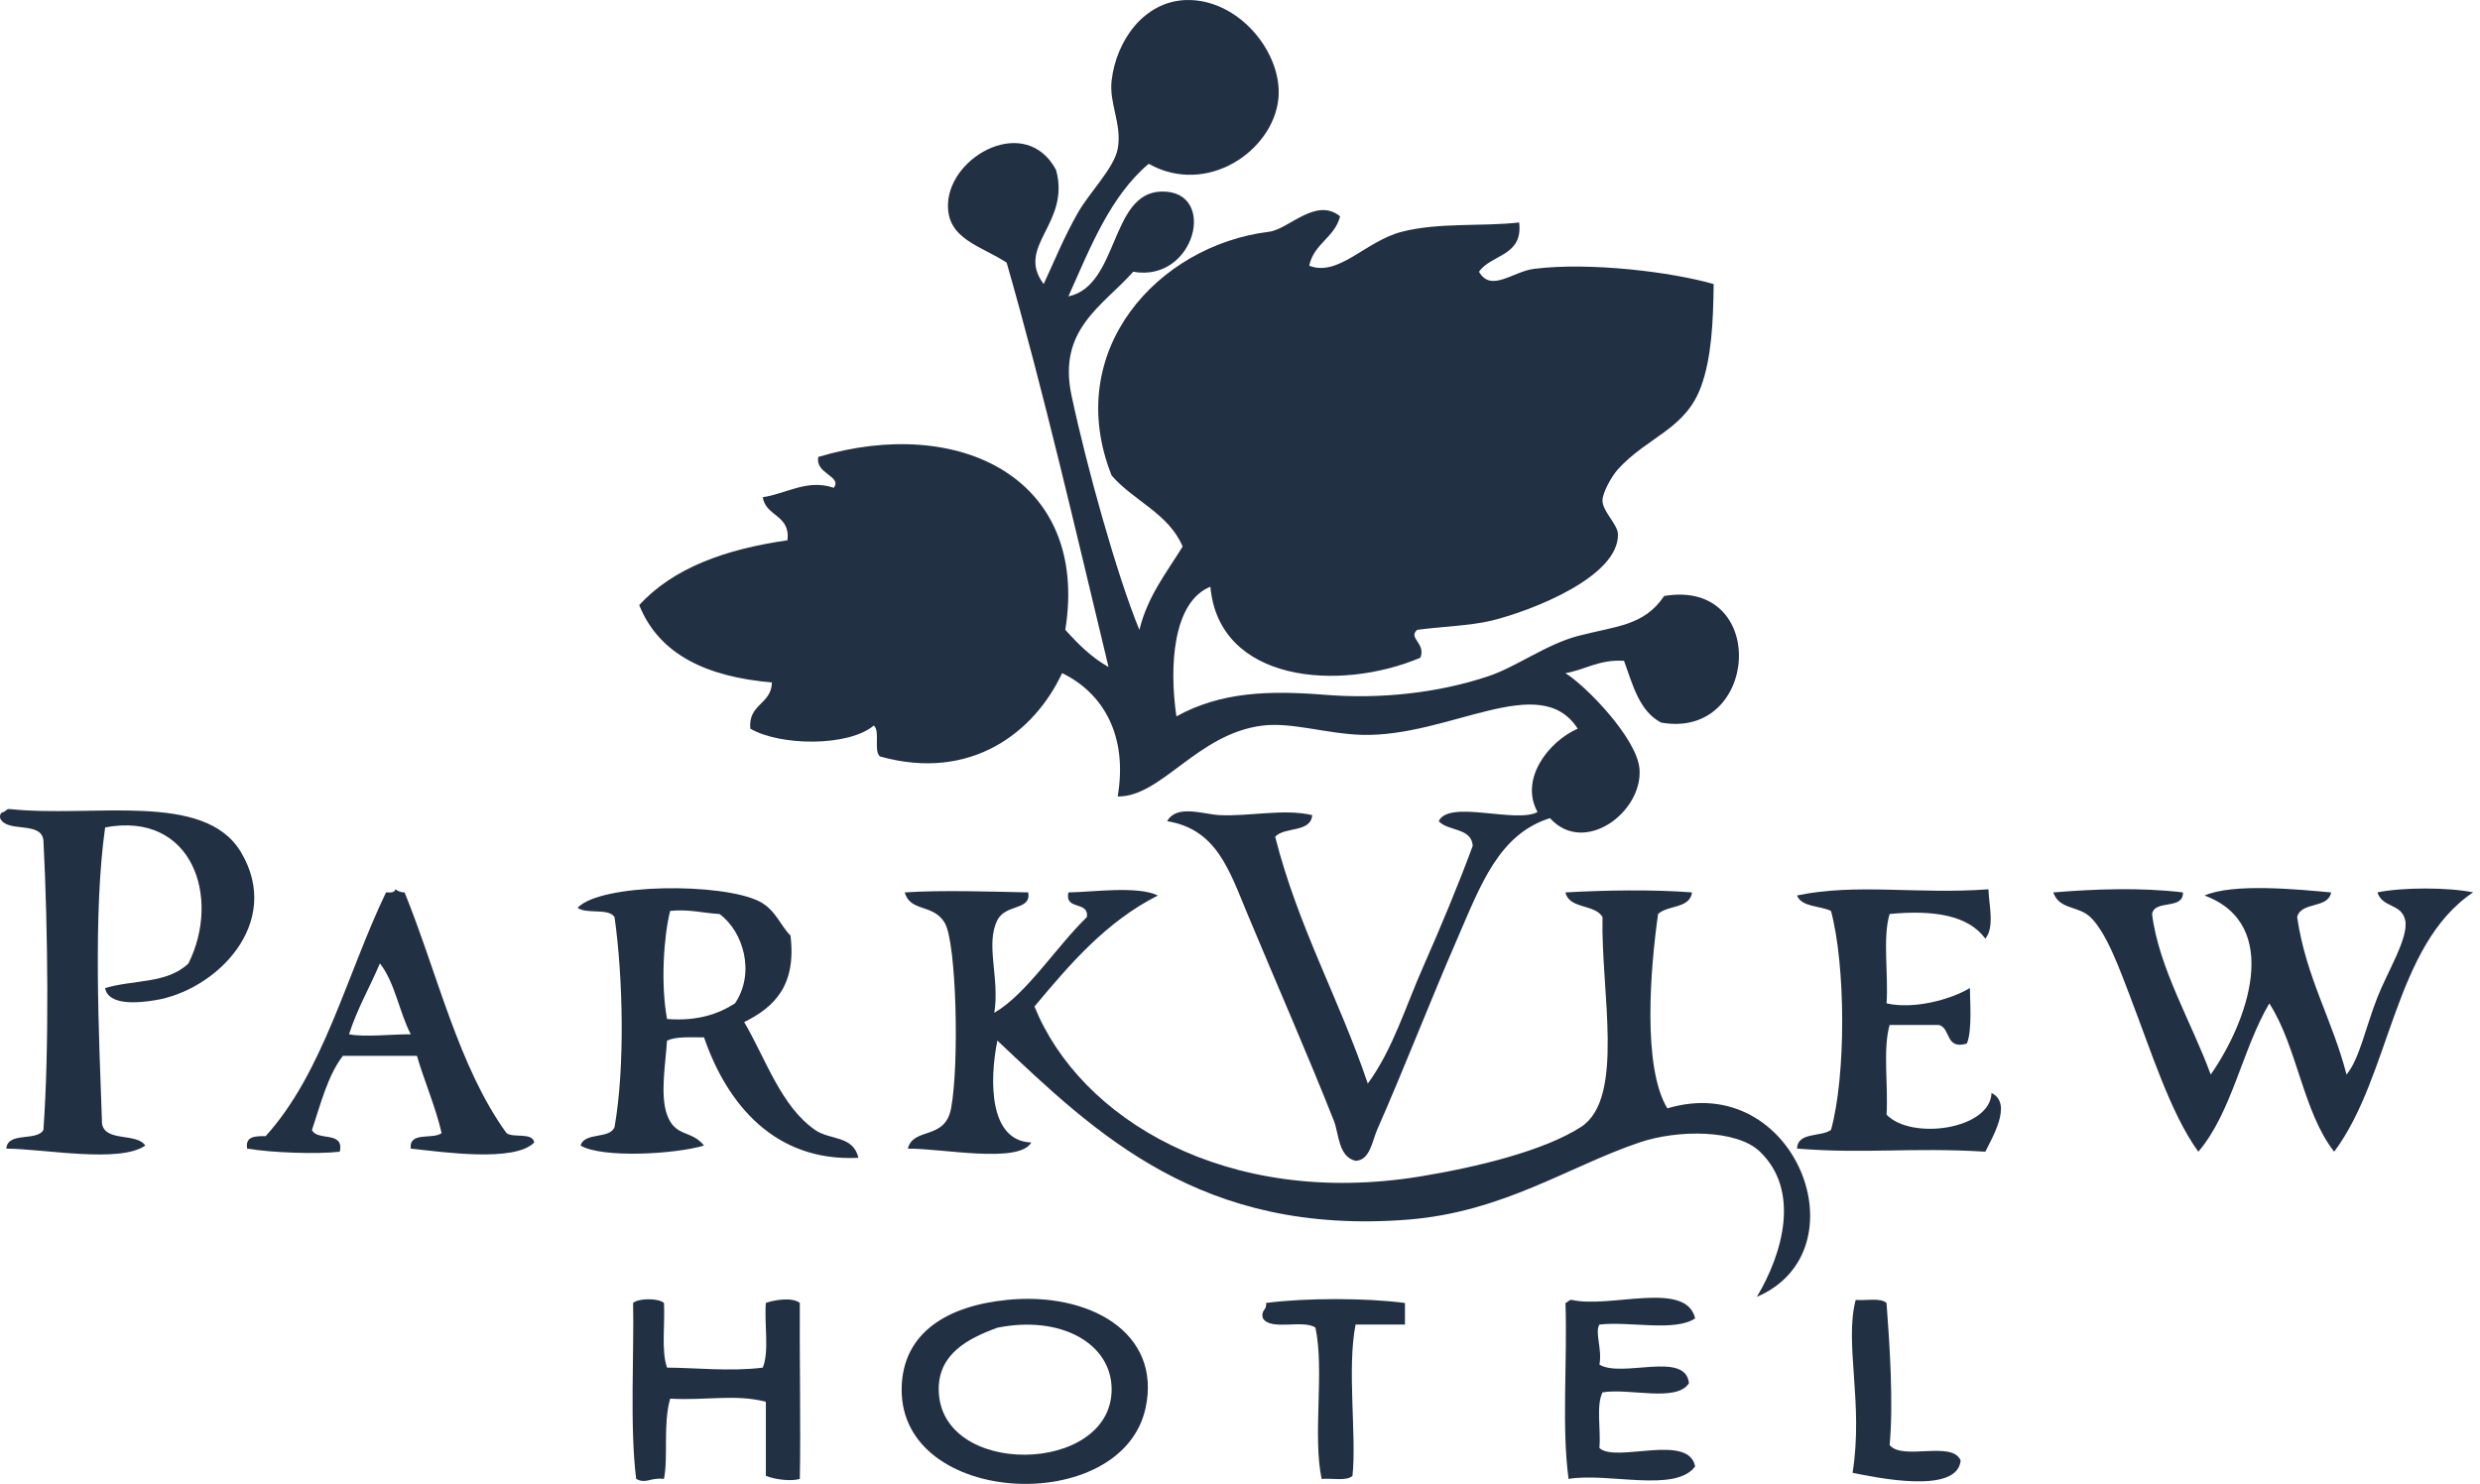 <?xml version="1.0" encoding="UTF-8"?>
<svg xmlns="http://www.w3.org/2000/svg" width="122" height="73" viewBox="0 0 122 73" fill="none">
  <path d="M104.805 49.064C104.305 47.774 103.642 45.881 102.831 45.116C102.235 44.546 101.306 44.762 101.008 43.902C103.021 43.737 105.298 43.648 107.387 43.902C107.412 44.781 106.001 44.231 105.868 44.964C106.197 47.621 107.817 50.3 108.753 52.862C110.525 50.338 112.335 45.497 108.449 44.054C109.879 43.439 112.992 43.75 114.676 43.902C114.53 44.719 113.195 44.339 113.005 45.116C113.436 48.078 114.739 50.16 115.434 52.862C116.068 52.104 116.363 50.57 116.953 49.064C117.441 47.812 118.509 46.109 118.319 45.266C118.129 44.426 117.213 44.683 116.953 43.9C118.186 43.646 120.427 43.646 121.661 43.9C117.749 46.513 117.618 52.917 114.826 56.658C113.288 54.695 113.009 51.487 111.636 49.362C110.301 51.622 109.801 54.716 108.143 56.658C106.757 54.74 105.828 51.715 104.801 49.064H104.805Z" fill="#223044"></path>
  <path d="M96.452 71.847C96.293 73.549 92.244 72.675 91.135 72.455C91.68 69.025 90.723 66.12 91.287 63.949C91.8 63.993 92.521 63.829 92.806 64.101C92.964 66.203 93.148 69.031 92.958 71.088C93.592 71.874 96.033 70.847 96.452 71.849V71.847Z" fill="#223044"></path>
  <path d="M90.073 55.589C90.82 52.894 90.795 47.501 90.073 44.813C89.528 44.547 88.63 44.635 88.402 44.052C91.331 43.438 94.35 44.008 97.818 43.748C97.837 44.489 98.135 45.603 97.666 46.177C96.832 45.032 95.142 44.754 92.958 44.963C92.603 46.126 92.907 47.943 92.806 49.36C94.141 49.664 95.945 49.183 96.906 48.606C96.899 49.012 97.039 50.721 96.754 51.339C95.685 51.65 95.98 50.592 95.387 50.423H92.958C92.616 51.605 92.894 53.403 92.806 54.833C94.008 56.105 97.907 55.572 97.97 53.77C99.045 54.284 97.957 56.043 97.666 56.656C93.976 56.434 91.781 56.776 88.402 56.504C88.433 55.676 89.572 55.946 90.073 55.587V55.589Z" fill="#223044"></path>
  <path d="M56.964 44.052C54.414 45.342 52.642 47.419 50.889 49.514C53.111 55.014 60.299 59.437 69.874 57.874C72.695 57.411 75.961 56.609 77.771 55.443C79.955 54.038 78.745 48.728 78.834 45.116C78.466 44.464 77.188 44.73 77.011 43.902C78.903 43.794 81.332 43.75 83.237 43.902C83.13 44.707 82.036 44.517 81.567 44.964C81.186 47.653 80.789 52.501 82.023 54.526C88.332 52.634 91.731 61.532 86.427 63.797C87.705 61.657 88.573 58.575 86.579 56.657C85.441 55.557 82.54 55.563 80.656 56.201C77.169 57.378 73.954 59.625 69.265 59.999C59.082 60.795 53.937 55.791 49.064 51.191C48.658 53.21 48.671 56.14 50.735 56.203C50.127 57.272 46.293 56.482 44.66 56.508C44.926 55.432 46.489 56.115 46.787 54.526C47.193 52.367 47.053 46.407 46.483 45.414C45.919 44.44 44.781 44.888 44.508 43.902C46.191 43.781 48.925 43.864 50.583 43.902C50.735 44.806 49.482 44.447 49.064 45.268C48.462 46.439 49.191 48.154 48.912 49.824C50.488 48.914 51.949 46.591 53.468 45.116C53.576 44.295 52.361 44.806 52.558 43.902C53.797 43.883 55.95 43.566 56.962 44.054L56.964 44.052Z" fill="#223044"></path>
  <path d="M77.163 72.757C76.814 70.169 77.112 66.929 77.011 64.099C77.131 64.067 77.163 63.947 77.315 63.947C79.208 64.384 82.946 62.967 83.39 64.857C82.384 65.529 80.181 64.99 78.682 65.161C78.441 65.548 78.827 66.363 78.682 67.13C79.782 67.808 82.921 66.439 83.086 68.046C82.471 69.001 80.175 68.275 78.834 68.496C78.511 69.136 78.758 70.345 78.682 71.236C79.499 71.984 83.067 70.488 83.39 72.14C82.422 73.456 79.113 72.425 77.163 72.755V72.757Z" fill="#223044"></path>
  <path d="M62.128 64.859C62.002 64.428 62.344 64.466 62.28 64.099C64.217 63.845 67.179 63.845 69.115 64.099V65.161H66.686C66.256 67.326 66.743 70.655 66.534 72.603C66.249 72.875 65.535 72.71 65.016 72.755C64.566 70.615 65.161 67.438 64.712 65.313C64.116 64.895 62.515 65.484 62.13 64.857L62.128 64.859Z" fill="#223044"></path>
  <path d="M37.977 33.573C34.807 33.301 32.433 32.226 31.446 29.769C33.111 27.946 35.673 27.017 38.738 26.58C38.89 25.315 37.669 25.422 37.523 24.459C38.687 24.294 39.701 23.549 41.017 23.997C41.441 23.414 40.087 23.319 40.256 22.478C47.187 20.408 53.603 23.521 52.406 30.984C53.033 31.681 53.69 32.338 54.533 32.813C52.919 26.117 51.369 19.364 49.52 12.918C48.262 12.09 46.572 11.767 46.635 10.033C46.718 7.648 50.477 5.603 51.952 8.362C52.68 11.007 49.932 12.109 51.343 13.974C51.914 12.734 52.336 11.689 53.014 10.487C53.591 9.462 54.824 8.258 54.989 7.297C55.198 6.096 54.552 5.094 54.685 3.956C54.919 1.981 56.28 0.078 58.331 0.002C60.95 -0.081 63.121 2.634 62.887 4.868C62.62 7.424 59.374 9.665 56.508 8.058C54.615 9.659 53.635 12.17 52.558 14.582C55.044 14.05 54.602 9.507 57.114 9.424C59.936 9.336 58.81 13.917 55.747 13.368C54.26 15.045 52.019 16.19 52.71 19.443C53.445 22.917 54.945 28.308 56.051 30.986C56.457 29.321 57.386 28.177 58.178 26.886C57.488 25.253 55.769 24.645 54.685 23.392C52.243 17.248 56.964 12.071 62.43 11.401C63.398 11.281 64.741 9.674 65.924 10.643C65.658 11.693 64.633 11.978 64.405 13.072C65.854 13.636 67.177 11.858 68.961 11.401C70.79 10.932 72.873 11.154 74.732 10.945C74.935 12.61 73.359 12.502 72.757 13.368C73.353 14.411 74.434 13.343 75.49 13.222C78.242 12.886 82.237 13.381 84.3 13.974C84.281 15.898 84.186 17.613 83.692 18.986C82.925 21.132 81.073 21.46 79.592 23.086C79.263 23.454 78.838 24.244 78.832 24.611C78.825 25.156 79.579 25.788 79.592 26.276C79.649 28.358 75.404 30.035 73.365 30.534C72.309 30.787 70.778 30.838 69.72 30.984C69.238 31.389 70.163 31.643 69.872 32.357C65.892 34.04 59.968 33.578 59.543 28.863C57.695 29.611 57.511 32.788 57.872 35.242C60.069 34.027 62.447 33.964 65.162 34.179C67.901 34.401 70.725 34.097 73.211 33.269C74.571 32.819 76.052 31.706 77.615 31.288C79.539 30.787 80.868 30.794 81.867 29.319C87.044 28.451 86.537 36.412 81.715 35.546C80.646 34.989 80.323 33.698 79.892 32.509C78.652 32.433 77.999 32.946 77.007 33.117C77.999 33.719 80.526 36.313 80.652 37.819C80.83 39.946 77.932 42.115 76.249 40.248C73.731 41.038 72.837 43.539 71.692 46.177C70.376 49.195 69.08 52.556 67.743 55.587C67.508 56.119 67.394 57.093 66.68 57.105C65.833 56.903 65.871 55.777 65.618 55.137C64.334 51.89 62.859 48.536 61.366 44.96C60.474 42.821 59.853 40.791 57.416 40.398C57.885 39.557 59.182 40.056 59.997 40.1C61.497 40.17 63.155 39.77 64.553 40.1C64.477 40.979 63.193 40.658 62.73 41.163C63.856 45.598 65.882 49.142 67.286 53.306C68.526 51.616 69.153 49.489 70.02 47.541C70.892 45.56 71.709 43.611 72.449 41.612C72.392 40.708 71.234 40.903 70.778 40.398C71.266 39.323 74.569 40.525 75.638 39.948C74.74 38.328 76.177 36.48 77.613 35.846C75.752 32.954 71.291 36.277 66.982 36.15C65.261 36.099 63.571 35.523 62.122 35.694C58.913 36.074 57.129 39.219 54.983 39.181C55.496 36.163 54.248 34.08 52.249 33.113C50.908 35.998 47.782 38.474 43.289 37.213C42.96 36.934 43.315 35.973 42.985 35.694C41.727 36.744 38.372 36.699 36.911 35.846C36.797 34.619 37.954 34.663 37.973 33.567L37.977 33.573Z" fill="#223044"></path>
  <path d="M54.685 68.347C54.685 66.087 52.18 64.688 49.064 65.316C47.571 65.861 46.172 66.625 46.179 68.347C46.198 72.713 54.691 72.561 54.685 68.347ZM49.52 63.949C53.563 63.537 57.158 65.544 56.355 69.266C55.198 74.614 44.324 74.138 44.356 68.349C44.369 65.508 46.699 64.23 49.52 63.951V63.949Z" fill="#223044"></path>
  <path d="M37.675 68.959C36.175 68.572 34.828 68.902 32.967 68.807C32.605 70.104 32.884 71.635 32.663 72.755C31.965 72.672 31.803 73.021 31.296 72.755C30.973 70.237 31.201 66.376 31.144 64.097C31.423 63.856 32.384 63.856 32.663 64.097C32.72 65.153 32.523 66.464 32.815 67.28C34.086 67.28 35.947 67.483 37.523 67.28C37.852 66.494 37.592 65.121 37.675 64.097C38.074 63.951 38.978 63.799 39.346 64.097C39.327 66.395 39.396 70.431 39.346 72.755C38.959 72.875 38.169 72.805 37.675 72.603V68.957V68.959Z" fill="#223044"></path>
  <path d="M34.635 51.033C33.976 51.033 33.269 50.982 32.813 51.191C32.743 52.304 32.464 53.861 32.813 54.837C33.218 55.963 34.002 55.57 34.635 56.355C33.193 56.786 29.61 56.983 28.561 56.355C28.751 55.678 29.991 56.058 30.232 55.445C30.751 52.509 30.65 48.074 30.232 45.118C29.94 44.65 28.846 44.992 28.415 44.656C29.579 43.441 35.561 43.422 37.369 44.352C38.154 44.757 38.399 45.547 38.887 46.023C39.191 48.502 38.066 49.56 36.608 50.281C37.683 52.11 38.418 54.425 40.102 55.591C40.843 56.104 41.963 55.844 42.229 56.958C38.116 57.167 35.761 54.313 34.635 51.035V51.033ZM35.396 44.964C34.574 44.92 33.915 44.717 32.967 44.812C32.656 46.039 32.492 48.401 32.815 50.129C34.295 50.243 35.32 49.894 36.156 49.362C37.162 47.875 36.581 45.837 35.396 44.964Z" fill="#223044"></path>
  <path d="M20.207 50.881C19.637 49.781 19.427 48.325 18.688 47.394C18.194 48.564 17.575 49.616 17.17 50.881C17.953 51.033 19.297 50.875 20.207 50.881ZM15.347 55.589C15.594 56.153 16.948 55.614 16.713 56.658C15.607 56.785 13.435 56.715 12.157 56.506C12.056 55.891 12.556 55.891 13.068 55.891C15.909 52.765 17.055 47.93 18.99 43.9C19.206 43.913 19.421 43.919 19.447 43.748C19.567 43.824 19.694 43.907 19.903 43.9C21.523 47.894 22.554 52.482 24.915 55.741C25.257 56.001 26.187 55.684 26.282 56.204C25.302 57.197 21.757 56.666 20.207 56.508C20.105 55.642 21.295 56.077 21.726 55.741C21.409 54.394 20.891 53.242 20.511 51.943H16.865C16.118 52.923 15.778 54.303 15.347 55.589Z" fill="#223044"></path>
  <path d="M2.133 41.319C2.006 40.377 0.329 40.989 0.006 40.25C-0.019 40.073 0.038 39.978 0.158 39.952C0.278 39.914 0.31 39.8 0.462 39.8C4.581 40.244 10.056 38.903 11.853 41.921C13.955 45.446 10.594 48.75 7.601 49.21C6.799 49.343 5.322 49.476 5.172 48.608C6.583 48.184 8.222 48.405 9.272 47.394C10.873 44.179 9.488 39.895 5.172 40.704C4.577 44.918 4.862 50.824 5.02 55.291C5.185 56.189 6.723 55.716 7.147 56.354C5.888 57.239 2.179 56.518 0.312 56.506C0.376 55.657 1.799 56.164 2.135 55.589C2.42 51.692 2.363 45.698 2.135 41.319H2.133Z" fill="#223044"></path>
</svg>
